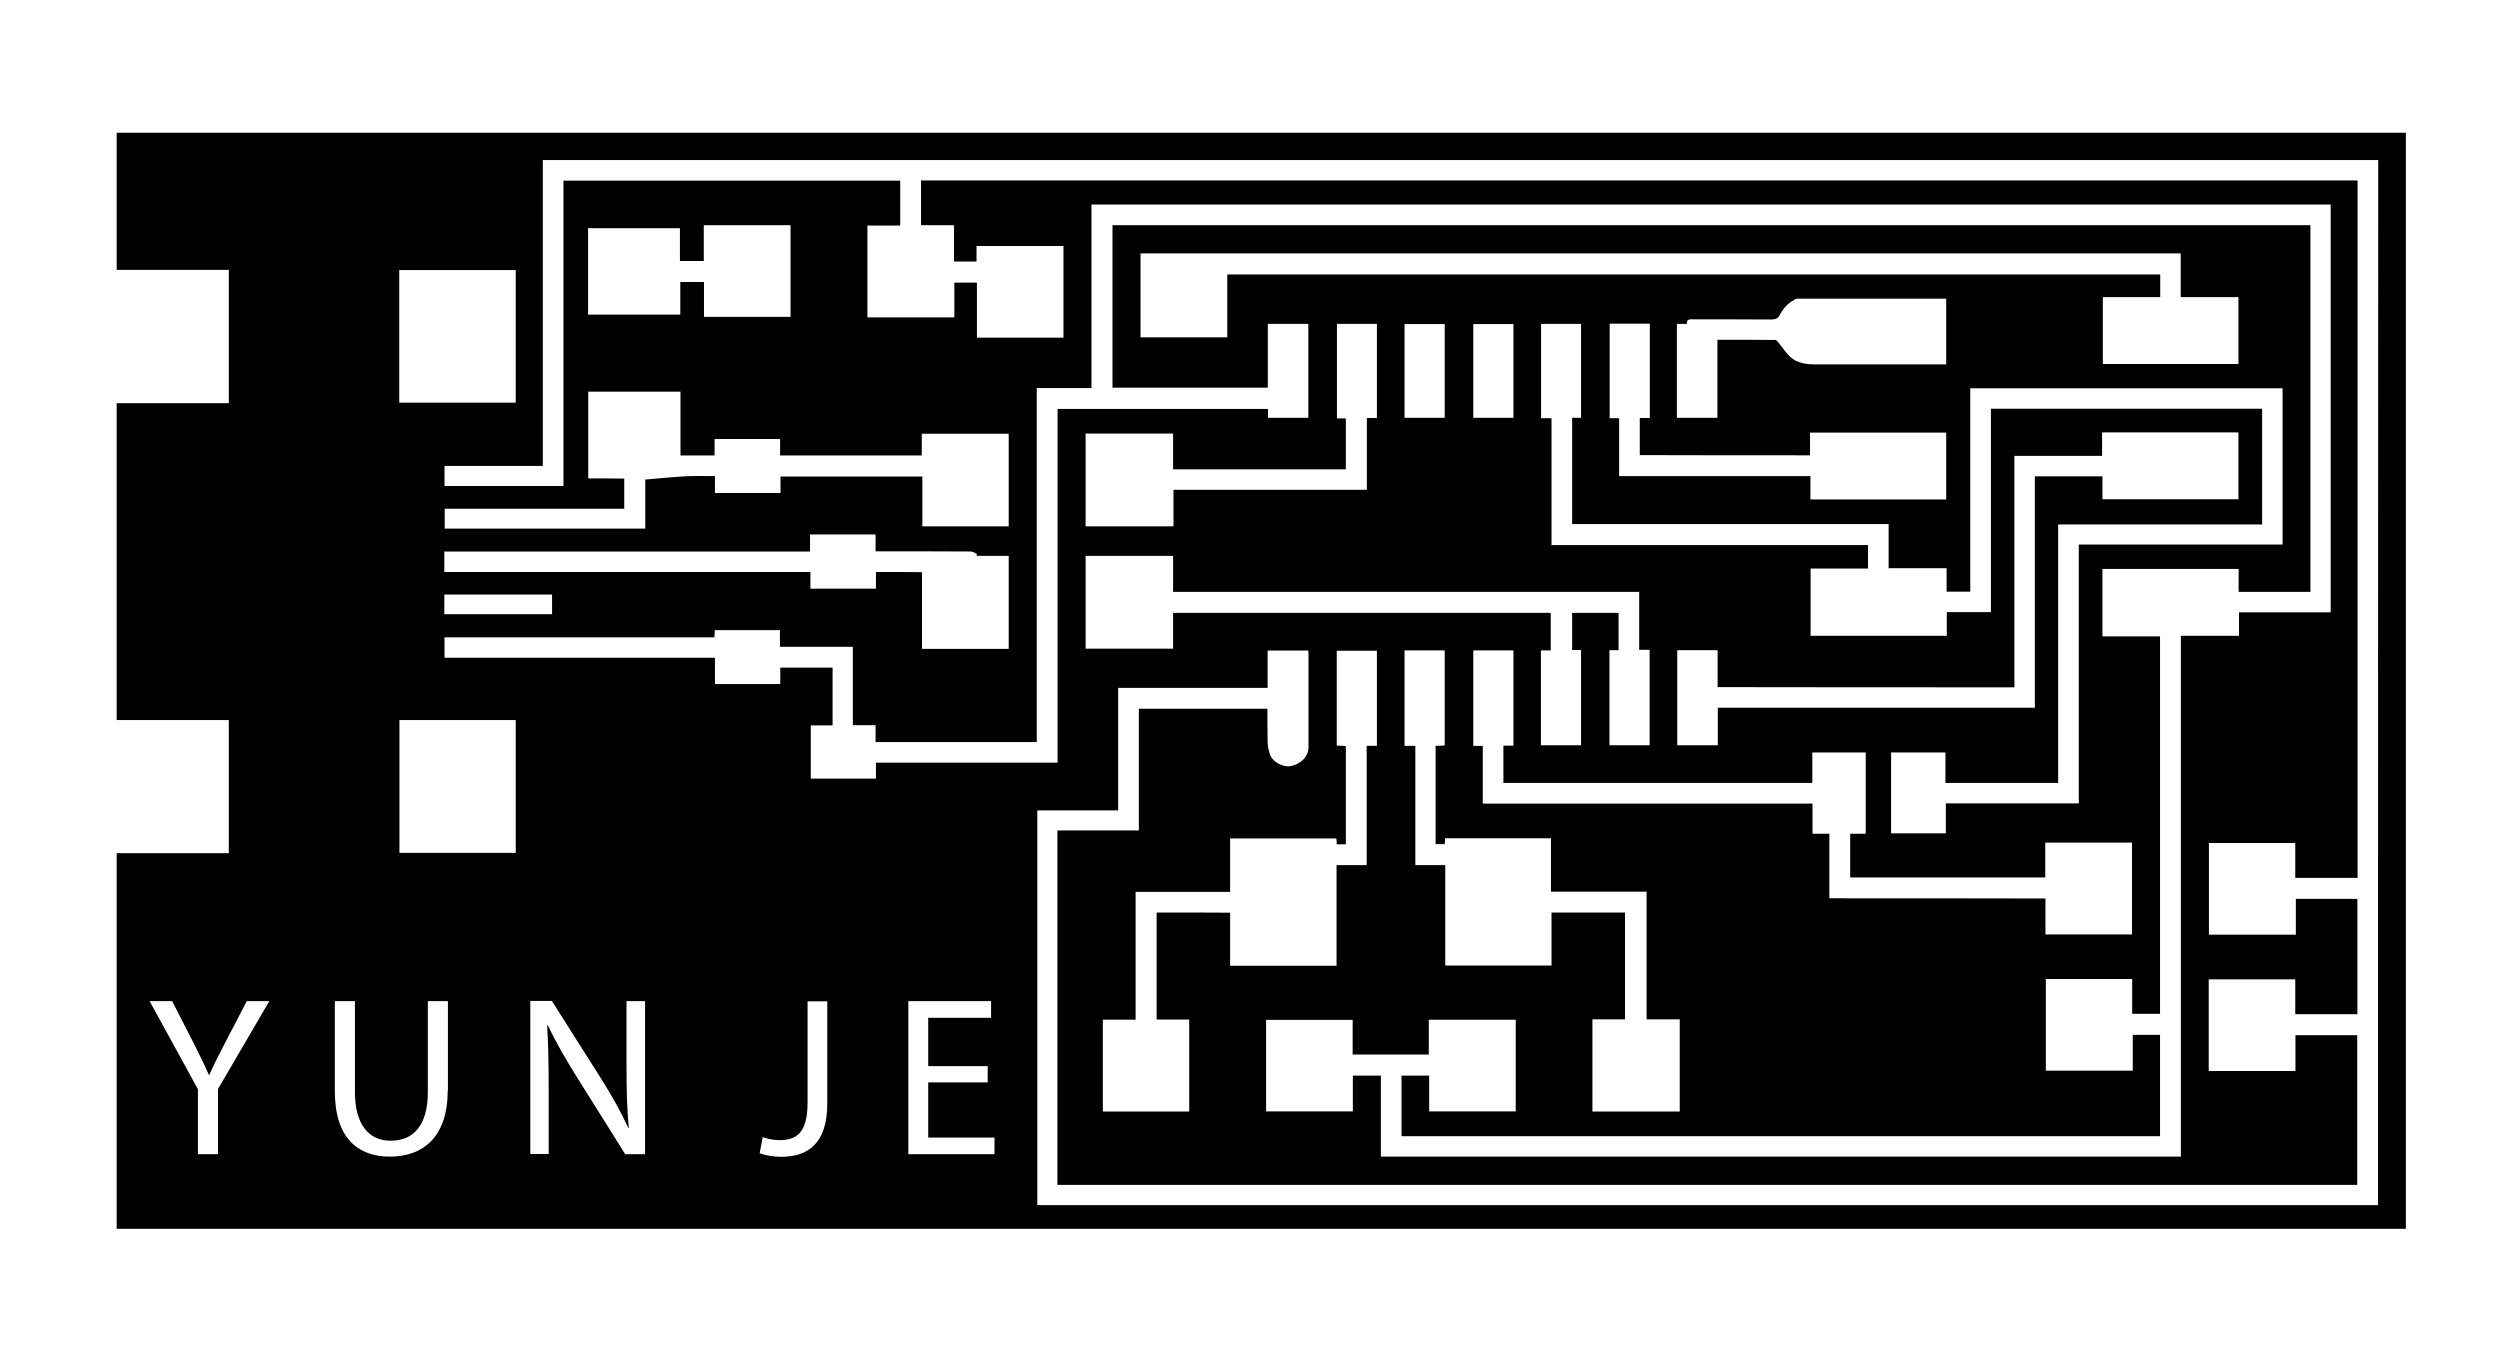 <?xml version="1.0" encoding="utf-8"?>
<!-- Generator: Adobe Illustrator 23.0.0, SVG Export Plug-In . SVG Version: 6.00 Build 0)  -->
<svg version="1.1" id="Layer_1" xmlns="http://www.w3.org/2000/svg" xmlns:xlink="http://www.w3.org/1999/xlink" x="0px" y="0px"
	 viewBox="0 0 132 71.89" style="enable-background:new 0 0 132 71.89;" xml:space="preserve">
<path d="M6.16,7.01c0,2.42,0,4.81,0,7.24c1.98,0,3.95,0,5.92,0c0,2.36,0,4.69,0,7.04c-1.98,0-3.95,0-5.92,0c0,5.58,0,11.14,0,16.73
	c1.99,0,3.96,0,5.92,0c0,2.35,0,4.67,0,7.03c-1.98,0-3.95,0-5.92,0c0,6.63,0,13.23,0,19.83c40.3,0,80.58,0,120.87,0
	c0-19.29,0-38.57,0-57.87C86.73,7.01,46.45,7.01,6.16,7.01z M21.08,14.26c2.05,0,4.09,0,6.15,0c0,2.32,0,4.65,0,7
	c-2.04,0-4.08,0-6.15,0C21.08,18.92,21.08,16.6,21.08,14.26z M37.16,13.78c0-0.63,0-1.25,0-1.89c1.54,0,3.05,0,4.58,0
	c0,1.61,0,3.22,0,4.84c-1.52,0-3.03,0-4.57,0c0-0.61,0-1.21,0-1.84c-0.43,0-0.83,0-1.25,0c0,0.57,0,1.14,0,1.72
	c-1.63,0-3.24,0-4.87,0c0-1.53,0-3.04,0-4.56c1.62,0,3.22,0,4.85,0c0,0.57,0,1.14,0,1.73C36.34,13.78,36.74,13.78,37.16,13.78z
	 M31.06,25.26c0-1.54,0-3.05,0-4.58c1.6,0,3.21,0,4.87,0c0,1.13,0,2.24,0,3.37c0.6,0,1.19,0,1.8,0c0-0.28,0-0.57,0-0.87
	c1.17,0,2.31,0,3.46,0c0,0.29,0,0.57,0,0.87c2.5,0,4.98,0,7.48,0c0-0.38,0-0.75,0-1.15c1.54,0,3.05,0,4.59,0c0,1.62,0,3.25,0,4.89
	c-1.51,0-3.02,0-4.56,0c0-0.87,0-1.74,0-2.63c-2.51,0-4.99,0-7.49,0c0,0.29,0,0.57,0,0.87c-1.16,0-2.3,0-3.46,0
	c0-0.28,0-0.57,0-0.89c-0.55,0-1.07-0.02-1.58,0.01c-0.69,0.04-1.38,0.11-2.1,0.17c0,0.83,0,1.71,0,2.59c-3.54,0-7.06,0-10.59,0
	c0-0.34,0-0.69,0-1.05c3.15,0,6.31,0,9.48,0c0-0.53,0-1.05,0-1.59C32.33,25.26,31.7,25.26,31.06,25.26z M46.25,30.2
	c0,0.29,0,0.57,0,0.88c-1.17,0-2.3,0-3.46,0c0-0.29,0-0.57,0-0.88c-6.45,0-12.88,0-19.33,0c0-0.39,0-0.72,0-1.08
	c6.43,0,12.86,0,19.31,0c0-0.3,0-0.59,0-0.9c1.17,0,2.3,0,3.46,0c0,0.28,0,0.56,0,0.89c0.12,0,0.22,0,0.32,0
	c1.57,0,3.14,0,4.71,0.01c0.11,0,0.22,0.08,0.32,0.13c-0.01,0.03-0.01,0.07-0.02,0.1c0.56,0,1.13,0,1.7,0c0,1.64,0,3.26,0,4.91
	c-1.51,0-3.03,0-4.58,0c0-1.34,0-2.69,0-4.05C47.87,30.2,47.08,30.2,46.25,30.2z M29.15,31.39c0,0.34,0,0.68,0,1.04
	c-1.88,0-3.78,0-5.69,0c0-0.35,0-0.69,0-1.04C25.36,31.39,27.24,31.39,29.15,31.39z M11.51,57.5v3.44h-1.06v-3.43L7.9,52.86h1.19
	l1.14,2.23c0.31,0.61,0.55,1.1,0.8,1.67h0.02c0.23-0.53,0.5-1.06,0.82-1.67l1.16-2.23h1.19L11.51,57.5z M23.64,57.57
	c0,2.48-1.31,3.5-3.06,3.5c-1.65,0-2.9-0.95-2.9-3.45v-4.76h1.06v4.79c0,1.81,0.8,2.58,1.88,2.58c1.2,0,1.97-0.79,1.97-2.58v-4.79
	h1.06V57.57z M27.23,45.03c-2.05,0-4.08,0-6.14,0c0-2.33,0-4.65,0-7.01c2.05,0,4.09,0,6.14,0C27.23,40.36,27.23,42.69,27.23,45.03z
	 M34.07,60.94h-1.06l-2.57-4.1c-0.56-0.9-1.1-1.82-1.51-2.7l-0.04,0.01c0.06,1.02,0.08,1.99,0.08,3.33v3.45H28v-8.08h1.14l2.59,4.09
	c0.6,0.95,1.07,1.8,1.45,2.63l0.02-0.01c-0.1-1.08-0.12-2.06-0.12-3.32v-3.38h0.98V60.94z M43.68,58.27c0,2.15-1.06,2.81-2.45,2.81
	c-0.38,0-0.85-0.08-1.12-0.19l0.16-0.85c0.22,0.08,0.53,0.16,0.88,0.16c0.94,0,1.49-0.42,1.49-2v-5.33h1.04V58.27z M46.25,41.11
	c-1.16,0-2.29,0-3.44,0c0-0.92,0-1.85,0-2.81c0.38,0,0.76,0,1.15,0c0-1.03,0-2.03,0-3.05c-0.91,0-1.82,0-2.76,0
	c0,0.28,0,0.57,0,0.87c-1.16,0-2.29,0-3.45,0c0-0.46,0-0.91,0-1.39c-4.77,0-9.51,0-14.28,0c0-0.36,0-0.71,0-1.08
	c4.74,0,9.49,0,14.25,0c0.01-0.14,0.02-0.25,0.02-0.38c1.14,0,2.27,0,3.44,0c0,0.28,0,0.57,0,0.88c1.29,0,2.56,0,3.85,0
	c0,1.38,0,2.75,0,4.14c0.41,0,0.79,0,1.2,0c0,0.31,0,0.59,0,0.89c2.84,0,5.66,0,8.51,0c0-6.22,0-12.44,0-18.69c0.97,0,1.91,0,2.89,0
	c0-3.24,0-6.45,0-9.69c21.82,0,43.61,0,65.43,0c0,7.16,0,14.33,0,21.53c-1.6,0-3.21,0-4.84,0c0,0.42,0,0.82,0,1.24
	c-1.03,0-2.03,0-3.07,0c0,9.18,0,18.34,0,27.5c-14.09,0-28.15,0-42.24,0c0-1.42,0-2.84,0-4.28c-0.51,0-0.98,0-1.48,0
	c0,0.63,0,1.25,0,1.89c-1.54,0-3.05,0-4.58,0c0-1.6,0-3.21,0-4.83c1.51,0,3.02,0,4.57,0c0,0.6,0,1.21,0,1.83c1.35,0,2.67,0,4.02,0
	c0-0.6,0-1.21,0-1.84c1.55,0,3.06,0,4.59,0c0,1.61,0,3.21,0,4.84c-1.51,0-3.03,0-4.57,0c0-0.62,0-1.25,0-1.89c-0.5,0-0.97,0-1.46,0
	c0,1.06,0,2.12,0,3.2c13.34,0,26.68,0,40.05,0c0-1.77,0-3.55,0-5.35c-0.47,0-0.94,0-1.44,0c0,0.62,0,1.24,0,1.89
	c-1.54,0-3.05,0-4.59,0c0-1.6,0-3.21,0-4.84c1.51,0,3.02,0,4.56,0c0,0.6,0,1.21,0,1.84c0.51,0,0.98,0,1.47,0c0-6.64,0-13.27,0-19.93
	c-1,0-2.01,0-3.04,0c0-1.21,0-2.37,0-3.56c2.39,0,4.77,0,7.19,0c0,0.39,0,0.79,0,1.21c1.27,0,2.52,0,3.79,0c0-6.44,0-12.89,0-19.36
	c-21.08,0-42.15,0-63.25,0c0,2.86,0,5.71,0,8.58c2.72,0,5.45,0,8.2,0c0-1.12,0-2.23,0-3.37c0.73,0,1.42,0,2.14,0
	c0,1.65,0,3.29,0,4.96c-0.7,0-1.41,0-2.13,0c0-0.16,0-0.31,0-0.47c-3.71,0-7.4,0-11.11,0c0,6.22,0,12.43,0,18.68
	c-3.2,0-6.38,0-9.59,0C46.25,40.56,46.25,40.83,46.25,41.11z M61.07,48.18c0,1.87,0,3.75,0,5.65c0.57,0,1.14,0,1.72,0
	c0,1.63,0,3.24,0,4.86c-1.51,0-3.03,0-4.56,0c0-1.61,0-3.22,0-4.85c0.57,0,1.14,0,1.73,0c0-2.25,0-4.49,0-6.75c1.68,0,3.33,0,4.99,0
	c0-0.95,0-1.88,0-2.82c1.88,0,3.73,0,5.61,0c0.01,0.11,0.02,0.2,0.02,0.31c0.16,0,0.31,0,0.48,0c0-1.72,0-3.44,0-5.19
	c-0.15-0.01-0.31-0.02-0.48-0.02c0-1.67,0-3.33,0-5.01c0.7,0,1.4,0,2.12,0c0,1.66,0,3.33,0,5.02c-0.17,0-0.34,0-0.54,0
	c0,2.1,0,4.19,0,6.3c-0.54,0-1.06,0-1.59,0c0,1.79,0,3.54,0,5.31c-1.88,0-3.73,0-5.62,0c0-0.93,0-1.86,0-2.8
	C63.65,48.18,62.37,48.18,61.07,48.18z M71.06,24.78c0-0.89,0-1.78,0-2.69c-0.16,0-0.3,0-0.47,0c0-1.67,0-3.32,0-4.99
	c0.71,0,1.4,0,2.11,0c0,1.65,0,3.3,0,4.97c-0.16,0-0.34,0-0.53,0c0,1.27,0,2.52,0,3.79c-3.41,0-6.79,0-10.21,0c0,0.66,0,1.28,0,1.93
	c-1.56,0-3.09,0-4.64,0c0-1.62,0-3.25,0-4.9c1.53,0,3.06,0,4.62,0c0,0.63,0,1.25,0,1.89C64.99,24.78,68.02,24.78,71.06,24.78z
	 M60.22,13.38h4.58c16.77,0,33.54,0,50.34,0c0,0.38,0,0.75,0,1.12h0v1.19h3.05c0,1.18,0,2.35,0,3.53c-2.38,0-4.77,0-7.16,0
	c0-1.17,0-2.34,0-3.53h3.03V14.5h0c0,0,0-0.01,0-0.01c-3.73,0-7.46,0-11.19,0c-2.73,0-5.46,0-8.2,0c-9.95,0-19.9,0-29.87,0
	c0,1.1,0,2.2,0,3.32c-1.55,0-3.05,0-4.58,0C60.22,16.34,60.22,14.87,60.22,13.38z M96.59,47.43c0-1.16,0-2.27,0-3.41
	c-0.3,0-0.58,0-0.89,0c0-0.53,0-1.05,0-1.59c-5.82,0-11.6,0-17.41,0c0-1.03,0-2.03,0-3.05c-0.17,0-0.33,0-0.5,0c0-1.7,0-3.36,0-5.04
	c0.71,0,1.4,0,2.12,0c0,1.67,0,3.33,0,5.03c-0.17,0-0.35,0-0.53,0c0,0.67,0,1.31,0,1.97c5.43,0,10.86,0,16.31,0
	c0-0.53,0-1.06,0-1.61c0.95,0,1.88,0,2.82,0c0,1.42,0,2.84,0,4.29c-0.27,0-0.54,0-0.82,0c0,0.78,0,1.54,0,2.31c3.43,0,6.85,0,10.3,0
	c0-0.61,0-1.22,0-1.84c1.54,0,3.05,0,4.58,0c0,1.61,0,3.22,0,4.85c-1.52,0-3.03,0-4.57,0c0-0.63,0-1.25,0-1.9
	C104.2,47.43,100.42,47.43,96.59,47.43z M81.92,48.18c0,0.93,0,1.86,0,2.8c-1.88,0-3.73,0-5.61,0c0-1.76,0-3.52,0-5.3
	c-0.54,0-1.04,0-1.58,0c0-2.1,0-4.19,0-6.3c-0.2,0-0.38,0-0.57,0c0-1.7,0-3.36,0-5.04c0.71,0,1.4,0,2.12,0c0,1.67,0,3.33,0,5.02
	c-0.16,0.01-0.31,0.02-0.48,0.02c0,1.73,0,3.45,0,5.19c0.16,0,0.31,0,0.48,0c0.01-0.1,0.02-0.2,0.02-0.31c1.86,0,3.71,0,5.59,0
	c0,0.93,0,1.86,0,2.82c1.7,0,3.36,0,5.05,0c0,2.26,0,4.48,0,6.74c0.59,0,1.16,0,1.75,0c0,1.64,0,3.25,0,4.87c-1.54,0-3.06,0-4.61,0
	c0-1.61,0-3.22,0-4.87c0.58,0,1.15,0,1.72,0c0-1.89,0-3.76,0-5.64C84.52,48.18,83.24,48.18,81.92,48.18z M106.36,36.29
	c0-4.08,0-8.14,0-12.22c1.55,0,3.07,0,4.63,0c0-0.42,0-0.82,0-1.24c2.42,0,4.8,0,7.2,0c0,1.17,0,2.34,0,3.53c-2.38,0-4.76,0-7.18,0
	c0-0.39,0-0.79,0-1.21c-1.2,0-2.37,0-3.57,0c0,4.06,0,8.13,0,12.22c-5.59,0-11.15,0-16.74,0c0,0.67,0,1.32,0,1.98
	c-0.73,0-1.42,0-2.14,0c0-1.67,0-3.33,0-5.02c0.7,0,1.4,0,2.13,0c0,0.65,0,1.29,0,1.95C95.92,36.29,101.12,36.29,106.36,36.29z
	 M109.76,42.42c-2.34,0-4.66,0-7.02,0c0,0.53,0,1.05,0,1.58c-0.98,0-1.93,0-2.89,0c0-1.42,0-2.83,0-4.27c0.94,0,1.89,0,2.87,0
	c0,0.53,0,1.06,0,1.61c1.99,0,3.96,0,5.95,0c0-4.54,0-9.08,0-13.65c3.61,0,7.18,0,10.77,0c0-2.05,0-4.07,0-6.11
	c-4.77,0-9.53,0-14.32,0c0,3.57,0,7.14,0,10.74c-0.78,0-1.54,0-2.33,0c0,0.43,0,0.83,0,1.25c-2.41,0-4.79,0-7.19,0
	c0-1.17,0-2.34,0-3.55c1,0,2.01,0,3.03,0c0-0.42,0-0.82,0-1.24c-5.56,0-11.12,0-16.71,0c0-2.25,0-4.46,0-6.7c-0.2,0-0.36,0-0.55,0
	c0-1.67,0-3.32,0-4.98c0.7,0,1.39,0,2.11,0c0,1.64,0,3.29,0,4.96c-0.15,0-0.3,0-0.47,0c0,1.88,0,3.73,0,5.61c5.55,0,11.11,0,16.71,0
	c0,0.79,0,1.55,0,2.33c1.03,0,2.03,0,3.06,0c0,0.42,0,0.82,0,1.24c0.43,0,0.83,0,1.25,0c0-3.58,0-7.15,0-10.74
	c5.51,0,10.99,0,16.49,0c0,2.74,0,5.49,0,8.25c-3.58,0-7.15,0-10.76,0C109.76,33.33,109.76,37.87,109.76,42.42z M95.57,24.04
	c0-0.4,0-0.79,0-1.2c2.41,0,4.79,0,7.19,0c0,1.17,0,2.34,0,3.53c-2.38,0-4.76,0-7.17,0c0-0.39,0-0.8,0-1.23c-3.38,0-6.73,0-10.1,0
	c0-1.03,0-2.03,0-3.06c-0.17,0-0.33,0-0.5,0c0-1.68,0-3.33,0-4.99c0.7,0,1.4,0,2.12,0c0,1.65,0,3.29,0,4.98c-0.19,0-0.35,0-0.53,0
	c0,0.66,0,1.3,0,1.96C89.57,24.04,92.56,24.04,95.57,24.04z M94.86,15.77h7.9c0,1.15,0,2.3,0,3.47c-0.11,0-0.21,0-0.32,0
	c-2.18,0-4.37,0-6.55,0c-0.49,0-0.98-0.05-1.36-0.39c-0.23-0.21-0.4-0.49-0.61-0.74c-0.05-0.06-0.12-0.16-0.18-0.16
	c-1.01-0.01-2.02-0.01-3.06-0.01c0,1.39,0,2.74,0,4.12c-0.71,0-1.41,0-2.14,0c0-1.64,0-3.29,0-4.96c0.17,0,0.34,0,0.53,0
	c-0.02-0.25,0.13-0.24,0.3-0.24c1.38,0,2.76,0,4.14,0.01c0.24,0,0.38-0.05,0.49-0.29C94.22,16.18,94.51,15.93,94.86,15.77z
	 M79.91,17.11c0,1.64,0,3.28,0,4.95c-0.71,0-1.41,0-2.12,0c0-1.65,0-3.29,0-4.95C78.48,17.11,79.19,17.11,79.91,17.11z M76.28,17.11
	c0,1.64,0,3.29,0,4.95c-0.72,0-1.41,0-2.12,0c0-1.65,0-3.29,0-4.95C74.86,17.11,75.56,17.11,76.28,17.11z M61.94,29.35
	c0,0.63,0,1.25,0,1.9c8.21,0,16.39,0,24.61,0c0,1.03,0,2.04,0,3.06c0.2,0,0.36,0,0.55,0c0,1.69,0,3.35,0,5.04c-0.7,0-1.4,0-2.12,0
	c0-1.67,0-3.34,0-5.02c0.16,0,0.31,0,0.48,0c0-0.67,0-1.31,0-1.97c-0.81,0-1.62,0-2.45,0c0,0.64,0,1.28,0,1.96c0.15,0,0.3,0,0.47,0
	c0,1.69,0,3.35,0,5.03c-0.7,0-1.4,0-2.12,0c0-1.66,0-3.33,0-5.01c0.17,0,0.34,0,0.52,0c0-0.67,0-1.31,0-1.98
	c-6.63,0-13.27,0-19.94,0c0,0.64,0,1.26,0,1.89c-1.55,0-3.08,0-4.62,0c0-1.63,0-3.26,0-4.9C58.86,29.35,60.39,29.35,61.94,29.35z
	 M52.51,60.94h-4.55v-8.08h4.37v0.88h-3.32v2.55h3.14v0.86h-3.14v2.91h3.5V60.94z M125.56,63.63c-23.6,0-47.18,0-70.79,0
	c0-6.94,0-13.88,0-20.84c1.41,0,2.83,0,4.27,0c0-2.16,0-4.3,0-6.47c2.64,0,5.25,0,7.89,0c0-0.67,0-1.31,0-1.97c0.72,0,1.43,0,2.15,0
	c0,0.08,0.01,0.18,0.01,0.27c0,1.61,0,3.21,0,4.82c0,0.53-0.42,0.9-0.94,1.01c-0.34,0.07-0.96-0.16-1.11-0.66
	c-0.06-0.2-0.11-0.41-0.11-0.62c-0.01-0.58-0.01-1.15-0.01-1.75c-2.27,0-4.52,0-6.79,0c0,2.13,0,4.27,0,6.43c-1.44,0-2.86,0-4.3,0
	c0,6.25,0,12.48,0,18.71c22.87,0,45.74,0,68.63,0c0-2.62,0-5.26,0-7.9c-1.08,0-2.16,0-3.26,0c0,0.63,0,1.25,0,1.89
	c-1.54,0-3.05,0-4.58,0c0-1.61,0-3.22,0-4.84c1.52,0,3.03,0,4.57,0c0,0.61,0,1.22,0,1.84c1.1,0,2.18,0,3.28,0c0-2.02,0-4.04,0-6.09
	c-1.07,0-2.15,0-3.25,0c0,0.62,0,1.24,0,1.89c-1.54,0-3.05,0-4.59,0c0-1.6,0-3.21,0-4.84c1.51,0,3.02,0,4.56,0c0,0.6,0,1.21,0,1.84
	c1.11,0,2.19,0,3.29,0c0-12.27,0-24.54,0-36.82c-25.28,0-50.55,0-75.85,0c0,0.79,0,1.56,0,2.36c0.58,0,1.14,0,1.74,0
	c0,0.65,0,1.27,0,1.92c0.41,0,0.78,0,1.19,0c0-0.26,0-0.53,0-0.82c1.55,0,3.06,0,4.59,0c0,1.61,0,3.21,0,4.84c-1.51,0-3.03,0-4.57,0
	c0-0.96,0-1.93,0-2.91c-0.41,0-0.78,0-1.19,0c0,0.61,0,1.21,0,1.84c-1.55,0-3.06,0-4.59,0c0-1.61,0-3.22,0-4.85
	c0.57,0,1.14,0,1.73,0c0-0.8,0-1.57,0-2.37c-5.91,0-11.83,0-17.78,0c0,5.37,0,10.74,0,16.12c-2.11,0-4.18,0-6.28,0
	c0-0.34,0-0.68,0-1.06c1.72,0,3.44,0,5.19,0c0-5.4,0-10.76,0-16.15c32.31,0,64.6,0,96.91,0C125.56,26.82,125.56,45.22,125.56,63.63z
	"/>
</svg>
